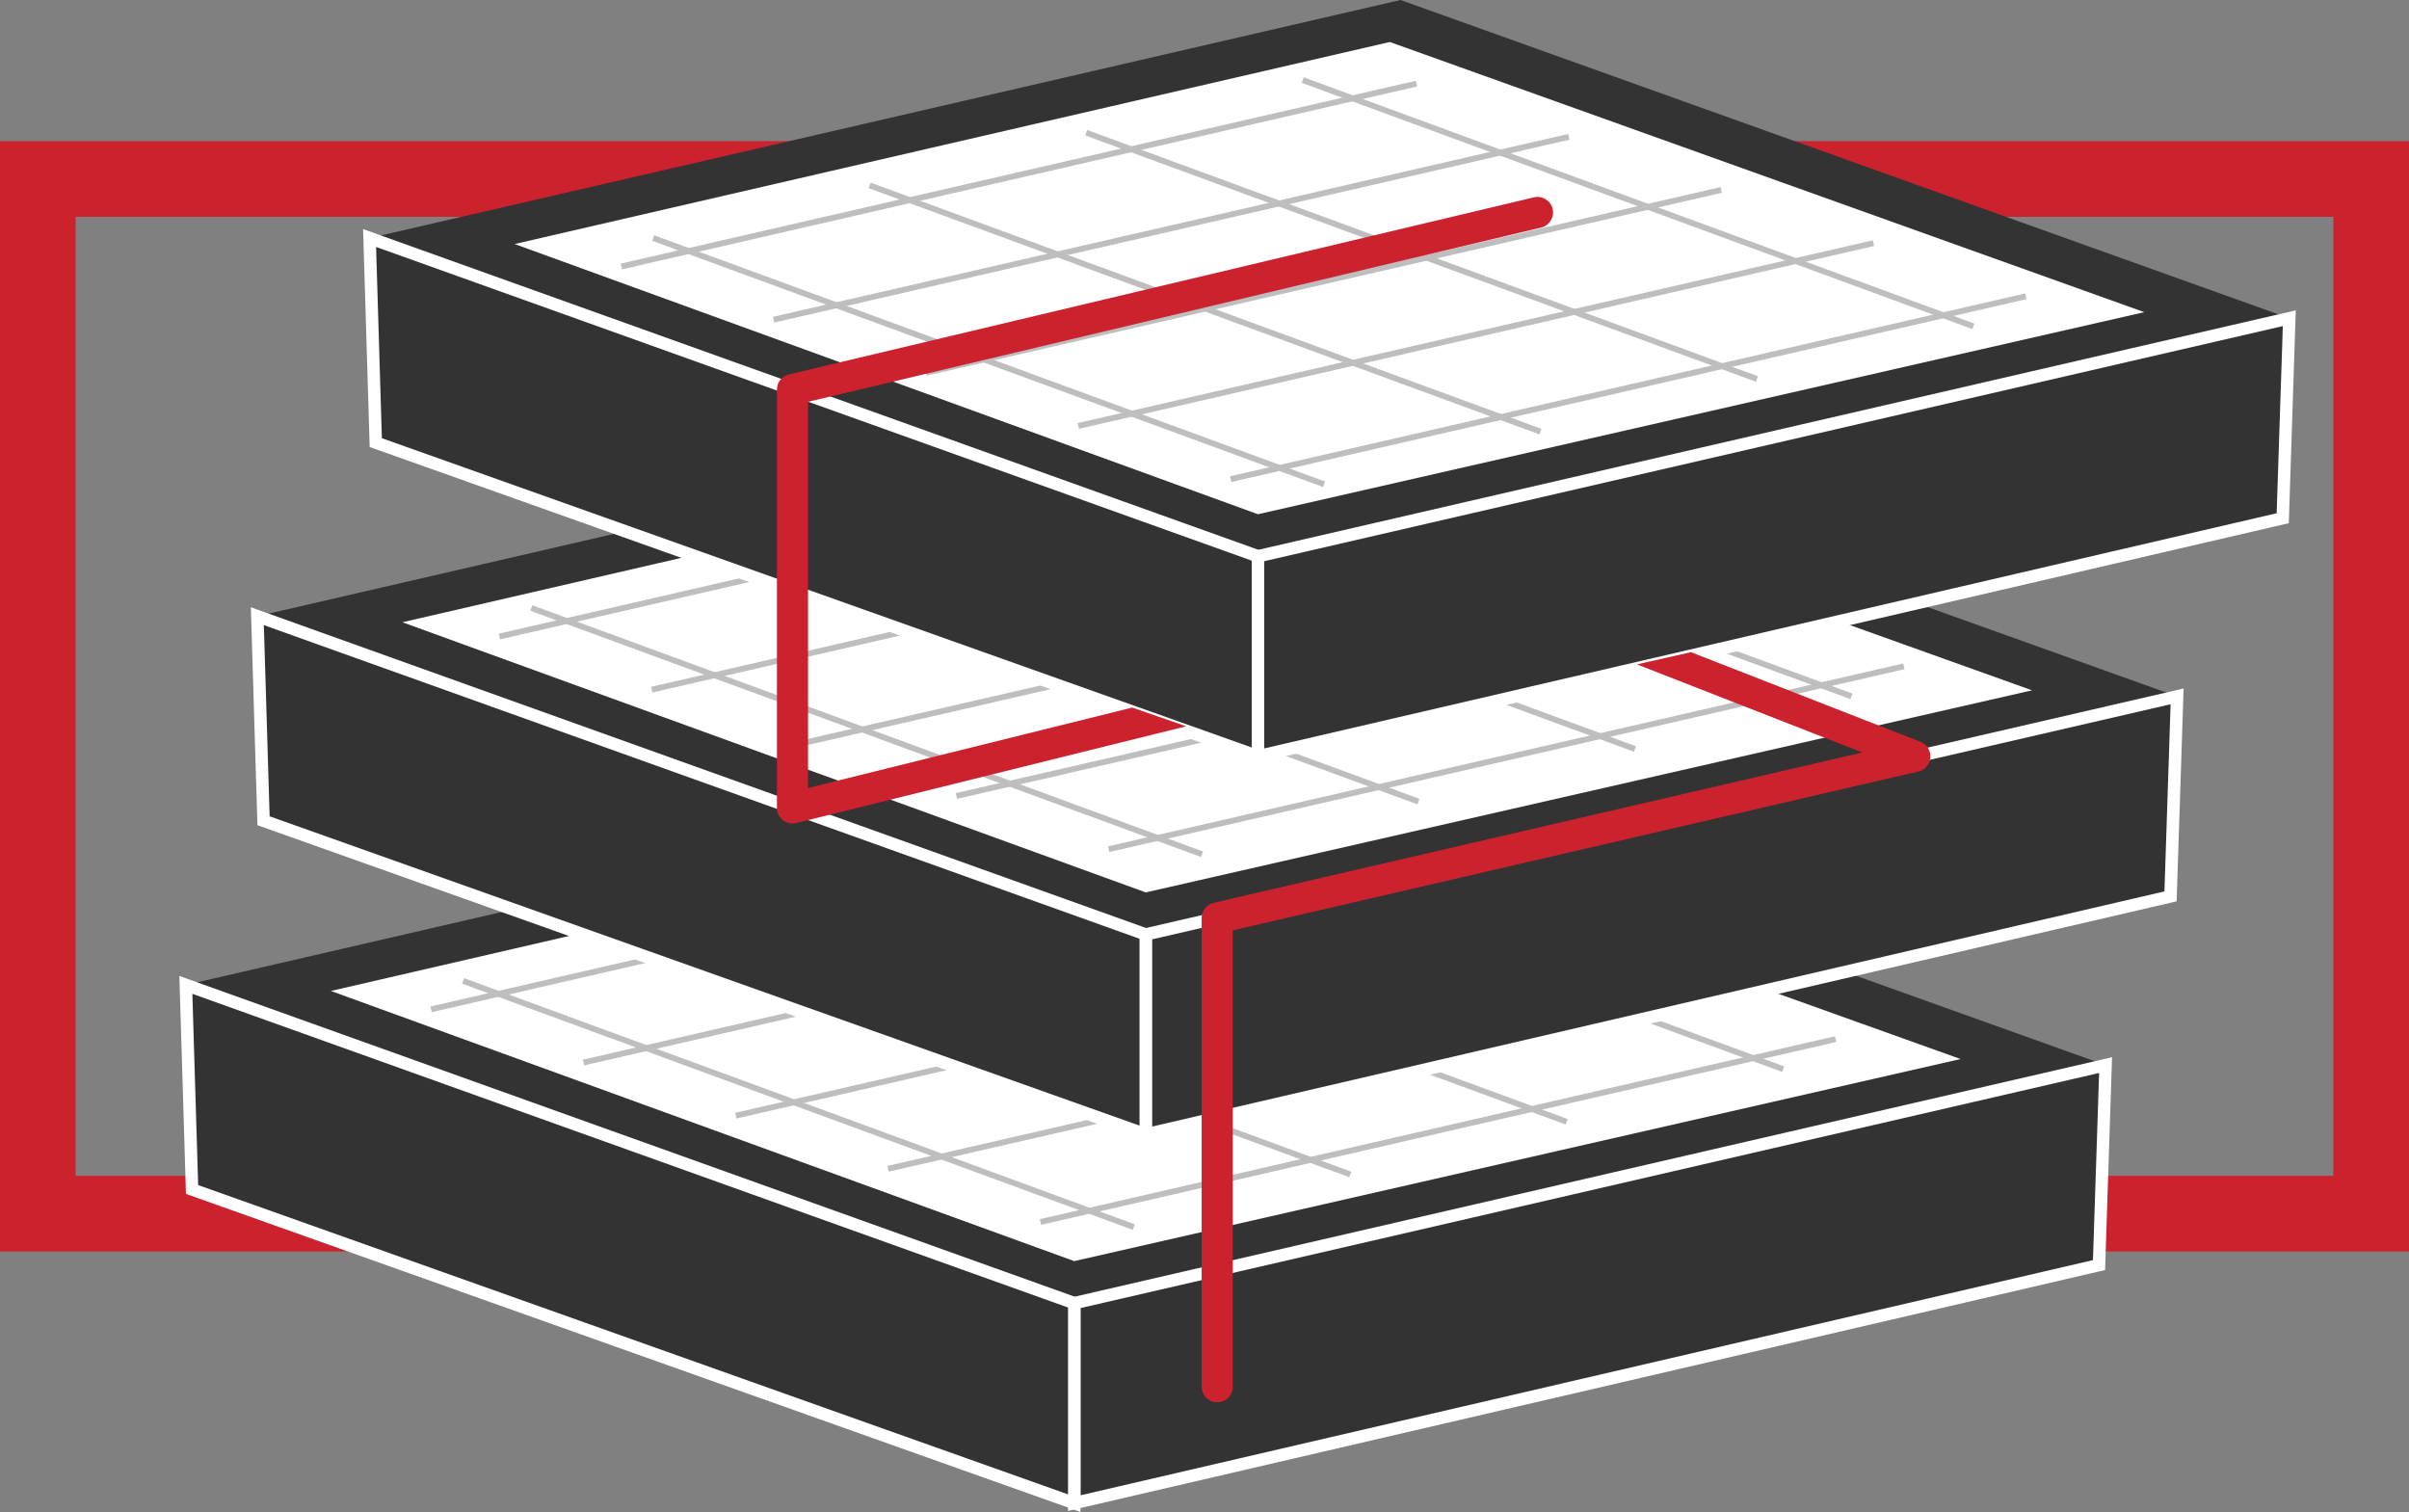 <?xml version="1.0" encoding="UTF-8"?>
<svg xmlns="http://www.w3.org/2000/svg" viewBox="0 0 387.21 243.01">
  <rect x="0" y="0" width="387.21" height="243.01" fill="#808080" stroke="none"/>
  <g style="isolation: isolate;">
    <g id="Layer_1" data-name="Layer 1">
      <g id="Preconstruction">
        <g id="Group_113" data-name="Group 113">
          <path id="Path_637" data-name="Path 637" d="M375.05,34.85v154.13H12.16V34.85h362.89M387.21,22.69H0v178.45h387.22V22.69h0Z" style="fill: #cc222e; stroke-width: 0px;"></path>
        </g>
        <g id="Group_122" data-name="Group 122">
          <g id="Group_115" data-name="Group 115">
            <g id="Group_114" data-name="Group 114">
              <path id="Path_638" data-name="Path 638" d="M195.58,120.04l142.86,51.15-165.77,38.26L29.87,158.3l165.71-38.26Z" style="fill: #333; stroke-width: 0px;"></path>
            </g>
          </g>
          <g id="Group_117" data-name="Group 117">
            <g id="Group_116" data-name="Group 116">
              <path id="Path_639" data-name="Path 639" d="M193.86,126.79l121.27,43.42-142.46,32.48-119.48-43.42,140.67-32.48Z" style="fill: #fff; stroke-width: 0px;"></path>
            </g>
          </g>
          <g id="Group_119" data-name="Group 119">
            <g id="Group_118" data-name="Group 118">
              <path id="Path_640" data-name="Path 640" d="M338.44,171.19l-1.06,32.15-164.72,38.26v-32.15l165.77-38.26Z" style="fill: #333; stroke-width: 0px;"></path>
              <path id="Path_641" data-name="Path 641" d="M171.67,242.85v-34.2l167.81-38.73-1.12,34.21-.75.17-165.94,38.54ZM173.67,210.24v30.09l162.74-37.8.99-30.08-163.73,37.79Z" style="fill: #fff; stroke-width: 0px;"></path>
            </g>
          </g>
          <g id="Group_121" data-name="Group 121">
            <g id="Group_120" data-name="Group 120">
              <path id="Path_642" data-name="Path 642" d="M172.67,209.45v32.15L30.87,191.18l-.99-32.88,142.79,51.15Z" style="fill: #333; stroke-width: 0px;"></path>
              <path id="Path_643" data-name="Path 643" d="M173.67,243.01L29.89,191.89l-1.06-35.03,144.84,51.88v34.27ZM31.85,190.47l139.82,49.71v-30.03L30.92,159.73l.93,30.73Z" style="fill: #fff; stroke-width: 0px;"></path>
            </g>
          </g>
        </g>
        <g id="Group_125" data-name="Group 125" style="opacity: .32;">
          <g id="Group_123" data-name="Group 123">
            <line id="Line_99" data-name="Line 99" x1="197.11" y1="132.83" x2="69.3" y2="162.22" style="fill: none; stroke: #333; stroke-miterlimit: 10; stroke-width: .94px;"></line>
            <line id="Line_100" data-name="Line 100" x1="221.6" y1="141.38" x2="93.79" y2="170.77" style="fill: none; stroke: #333; stroke-miterlimit: 10; stroke-width: .94px;"></line>
            <line id="Line_101" data-name="Line 101" x1="246.08" y1="149.92" x2="118.27" y2="179.31" style="fill: none; stroke: #333; stroke-miterlimit: 10; stroke-width: .94px;"></line>
            <line id="Line_102" data-name="Line 102" x1="270.57" y1="158.47" x2="142.75" y2="187.85" style="fill: none; stroke: #333; stroke-miterlimit: 10; stroke-width: .94px;"></line>
            <line id="Line_103" data-name="Line 103" x1="295.05" y1="167.01" x2="167.24" y2="196.4" style="fill: none; stroke: #333; stroke-miterlimit: 10; stroke-width: .94px;"></line>
          </g>
          <g id="Group_124" data-name="Group 124">
            <line id="Line_104" data-name="Line 104" x1="178.82" y1="132.26" x2="286.62" y2="171.84" style="fill: none; stroke: #333; stroke-miterlimit: 10; stroke-width: .94px;"></line>
            <line id="Line_105" data-name="Line 105" x1="144.02" y1="140.72" x2="251.83" y2="180.3" style="fill: none; stroke: #333; stroke-miterlimit: 10; stroke-width: .94px;"></line>
            <line id="Line_106" data-name="Line 106" x1="109.23" y1="149.19" x2="217.03" y2="188.76" style="fill: none; stroke: #333; stroke-miterlimit: 10; stroke-width: .94px;"></line>
            <line id="Line_107" data-name="Line 107" x1="74.43" y1="157.65" x2="182.24" y2="197.22" style="fill: none; stroke: #333; stroke-miterlimit: 10; stroke-width: .94px;"></line>
          </g>
        </g>
        <g id="Group_134" data-name="Group 134">
          <g id="Group_127" data-name="Group 127">
            <g id="Group_126" data-name="Group 126">
              <path id="Path_644" data-name="Path 644" d="M207.07,60.78l142.86,51.15-165.77,38.26L41.36,99.04l165.71-38.26Z" style="fill: #333; stroke-width: 0px;"></path>
            </g>
          </g>
          <g id="Group_129" data-name="Group 129">
            <g id="Group_128" data-name="Group 128">
              <path id="Path_645" data-name="Path 645" d="M205.35,67.53l121.27,43.42-142.46,32.48-119.48-43.42,140.67-32.48Z" style="fill: #fff; stroke-width: 0px;"></path>
            </g>
          </g>
          <g id="Group_131" data-name="Group 131">
            <g id="Group_130" data-name="Group 130">
              <path id="Path_646" data-name="Path 646" d="M349.93,111.93l-1.06,32.15-164.72,38.26v-32.15l165.77-38.26Z" style="fill: #333; stroke-width: 0px;"></path>
              <path id="Path_647" data-name="Path 647" d="M183.16,183.59v-34.2l167.82-38.73-1.12,34.21-.75.17-165.94,38.54ZM185.16,150.98v30.09l162.74-37.8.99-30.08-163.73,37.79Z" style="fill: #fff; stroke-width: 0px;"></path>
            </g>
          </g>
          <g id="Group_133" data-name="Group 133">
            <g id="Group_132" data-name="Group 132">
              <path id="Path_648" data-name="Path 648" d="M184.16,150.19v32.15l-141.8-50.42-.99-32.88,142.79,51.15Z" style="fill: #333; stroke-width: 0px;"></path>
              <path id="Path_649" data-name="Path 649" d="M185.16,183.75l-143.78-51.12-1.06-35.03,144.84,51.89v34.27ZM43.34,131.2l139.82,49.71v-30.03L42.41,100.47l.93,30.73Z" style="fill: #fff; stroke-width: 0px;"></path>
            </g>
          </g>
        </g>
        <g id="Group_136" data-name="Group 136">
          <g id="Group_135" data-name="Group 135">
            <path id="Path_650" data-name="Path 650" d="M225.11,0l142.86,51.15-165.77,38.26L59.4,38.26,225.11,0Z" style="fill: #333; stroke-width: 0px;"></path>
          </g>
        </g>
        <g id="Group_139" data-name="Group 139" style="opacity: .32;">
          <g id="Group_137" data-name="Group 137">
            <line id="Line_108" data-name="Line 108" x1="208.09" y1="72.91" x2="80.27" y2="102.3" style="fill: none; stroke: #333; stroke-miterlimit: 10; stroke-width: .94px;"></line>
            <line id="Line_109" data-name="Line 109" x1="232.57" y1="81.46" x2="104.76" y2="110.84" style="fill: none; stroke: #333; stroke-miterlimit: 10; stroke-width: .94px;"></line>
            <line id="Line_110" data-name="Line 110" x1="257.05" y1="90" x2="129.24" y2="119.39" style="fill: none; stroke: #333; stroke-miterlimit: 10; stroke-width: .94px;"></line>
            <line id="Line_111" data-name="Line 111" x1="281.54" y1="98.55" x2="153.72" y2="127.93" style="fill: none; stroke: #333; stroke-miterlimit: 10; stroke-width: .94px;"></line>
            <line id="Line_112" data-name="Line 112" x1="306.02" y1="107.09" x2="178.21" y2="136.48" style="fill: none; stroke: #333; stroke-miterlimit: 10; stroke-width: .94px;"></line>
          </g>
          <g id="Group_138" data-name="Group 138">
            <line id="Line_113" data-name="Line 113" x1="189.79" y1="72.34" x2="297.6" y2="111.92" style="fill: none; stroke: #333; stroke-miterlimit: 10; stroke-width: .94px;"></line>
            <line id="Line_114" data-name="Line 114" x1="154.99" y1="80.8" x2="262.8" y2="120.38" style="fill: none; stroke: #333; stroke-miterlimit: 10; stroke-width: .94px;"></line>
            <line id="Line_115" data-name="Line 115" x1="120.2" y1="89.26" x2="228" y2="128.84" style="fill: none; stroke: #333; stroke-miterlimit: 10; stroke-width: .94px;"></line>
            <line id="Line_116" data-name="Line 116" x1="85.4" y1="97.72" x2="193.21" y2="137.3" style="fill: none; stroke: #333; stroke-miterlimit: 10; stroke-width: .94px;"></line>
          </g>
        </g>
        <g id="Group_141" data-name="Group 141">
          <g id="Group_140" data-name="Group 140">
            <path id="Path_651" data-name="Path 651" d="M223.39,6.75l121.27,43.42-142.46,32.48-119.48-43.43L223.39,6.75Z" style="fill: #fff; stroke-width: 0px;"></path>
          </g>
        </g>
        <g id="Group_143" data-name="Group 143">
          <g id="Group_142" data-name="Group 142">
            <path id="Path_652" data-name="Path 652" d="M367.97,51.15l-1.06,32.15-164.71,38.26v-32.15l165.77-38.26Z" style="fill: #333; stroke-width: 0px;"></path>
            <path id="Path_653" data-name="Path 653" d="M201.2,122.81v-34.2l167.81-38.73-1.12,34.21-.75.17-165.94,38.54ZM203.2,90.2v30.09l162.74-37.8.99-30.08-163.73,37.79Z" style="fill: #fff; stroke-width: 0px;"></path>
          </g>
        </g>
        <g id="Group_145" data-name="Group 145">
          <g id="Group_144" data-name="Group 144">
            <path id="Path_654" data-name="Path 654" d="M202.2,89.41v32.15L60.4,71.14l-.99-32.88,142.79,51.15Z" style="fill: #333; stroke-width: 0px;"></path>
            <path id="Path_655" data-name="Path 655" d="M203.2,122.97L59.42,71.85l-1.06-35.03,144.84,51.88v34.27ZM61.38,70.43l139.82,49.71v-30.03L60.45,39.69l.93,30.73Z" style="fill: #fff; stroke-width: 0px;"></path>
          </g>
        </g>
        <g id="Group_148" data-name="Group 148" style="opacity: .32;">
          <g id="Group_146" data-name="Group 146">
            <line id="Line_117" data-name="Line 117" x1="227.68" y1="13.44" x2="99.87" y2="42.83" style="fill: none; stroke: #333; stroke-miterlimit: 10; stroke-width: .94px;"></line>
            <line id="Line_118" data-name="Line 118" x1="252.17" y1="21.99" x2="124.35" y2="51.38" style="fill: none; stroke: #333; stroke-miterlimit: 10; stroke-width: .94px;"></line>
            <line id="Line_119" data-name="Line 119" x1="276.65" y1="30.53" x2="148.84" y2="59.92" style="fill: none; stroke: #333; stroke-miterlimit: 10; stroke-width: .94px;"></line>
            <line id="Line_120" data-name="Line 120" x1="301.13" y1="39.08" x2="173.32" y2="68.46" style="fill: none; stroke: #333; stroke-miterlimit: 10; stroke-width: .94px;"></line>
            <line id="Line_121" data-name="Line 121" x1="325.62" y1="47.62" x2="197.81" y2="77.01" style="fill: none; stroke: #333; stroke-miterlimit: 10; stroke-width: .94px;"></line>
          </g>
          <g id="Group_147" data-name="Group 147">
            <line id="Line_122" data-name="Line 122" x1="209.39" y1="12.87" x2="317.19" y2="52.45" style="fill: none; stroke: #333; stroke-miterlimit: 10; stroke-width: .94px;"></line>
            <line id="Line_123" data-name="Line 123" x1="174.59" y1="21.33" x2="282.4" y2="60.91" style="fill: none; stroke: #333; stroke-miterlimit: 10; stroke-width: .94px;"></line>
            <line id="Line_124" data-name="Line 124" x1="139.79" y1="29.8" x2="247.6" y2="69.37" style="fill: none; stroke: #333; stroke-miterlimit: 10; stroke-width: .94px;"></line>
            <line id="Line_125" data-name="Line 125" x1="105" y1="38.26" x2="212.81" y2="77.83" style="fill: none; stroke: #333; stroke-miterlimit: 10; stroke-width: .94px;"></line>
          </g>
        </g>
        <g id="Group_151" data-name="Group 151" style="isolation: isolate; mix-blend-mode: hard-light;">
          <g id="Group_149" data-name="Group 149">
            <path id="Path_656" data-name="Path 656" d="M181.99,113.72l-52.11,12.93v-62.07l117.83-28c1.34-.32,2.17-1.67,1.85-3.01-.32-1.34-1.67-2.17-3.01-1.85l-119.75,28.46c-1.13.27-1.92,1.27-1.92,2.43v67.24c0,.77.35,1.5.96,1.97.61.47,1.4.64,2.14.46l62.68-15.55-8.67-3Z" style="fill: #cc222e; stroke-width: 0px;"></path>
          </g>
          <g id="Group_150" data-name="Group 150">
            <path id="Path_657" data-name="Path 657" d="M271.8,104.82l36.89,14.41c1.29.5,1.92,1.95,1.42,3.24-.3.77-.96,1.34-1.77,1.53l-110.19,25.53v73.35c0,1.38-1.12,2.5-2.5,2.5s-2.5-1.12-2.5-2.5v-75.34c0-1.16.8-2.17,1.94-2.44l104.26-24.16-36.24-14.16" style="fill: #cc222e; stroke-width: 0px;"></path>
          </g>
        </g>
      </g>
    </g>
  </g>
</svg>
